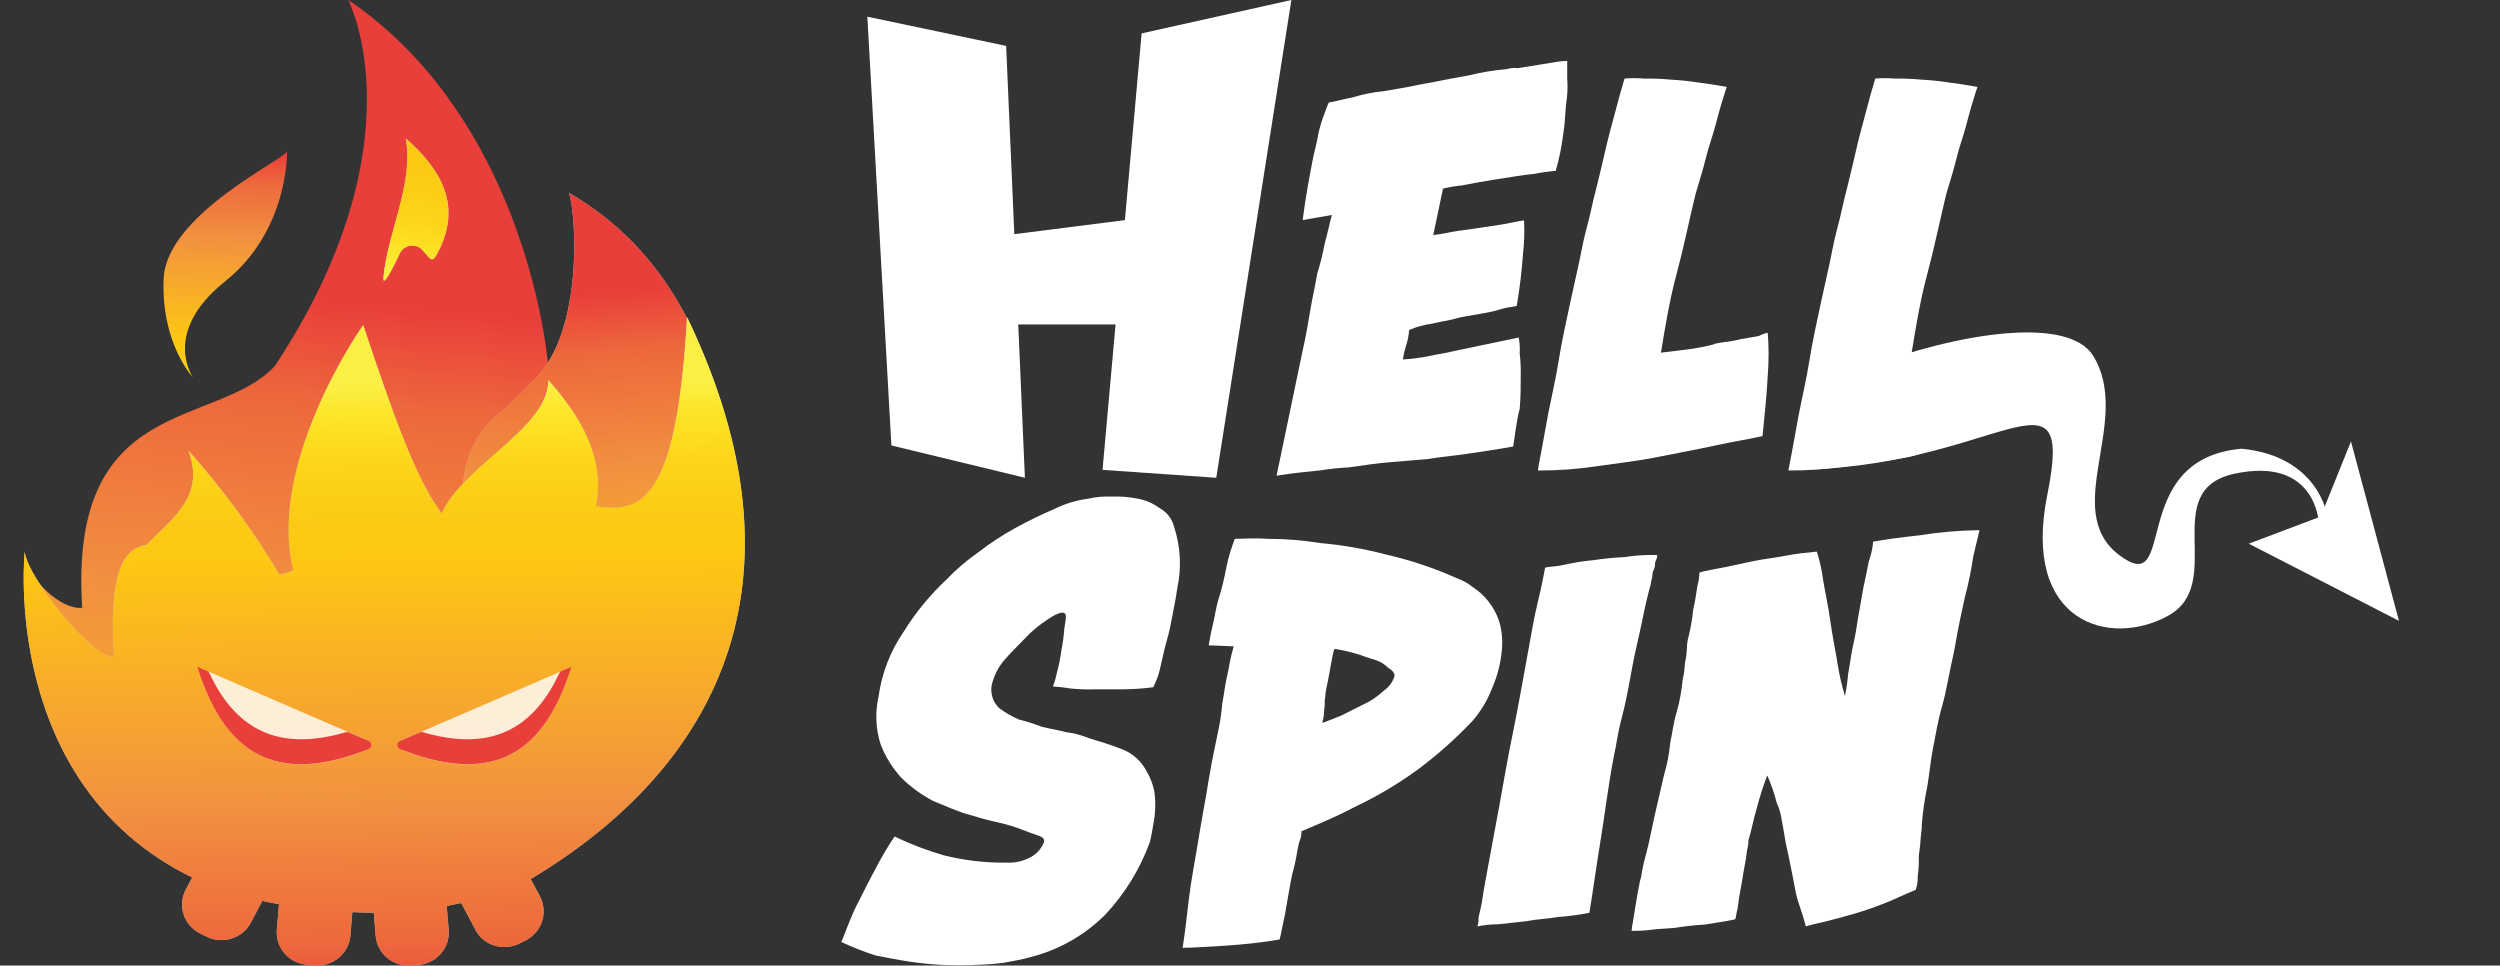 <?xml version="1.0" encoding="UTF-8"?>
<svg xmlns="http://www.w3.org/2000/svg" width="145" height="56" viewBox="0 0 145 56" fill="none">
  <rect x="0" y="0" width="145" height="56" fill="#333333" stroke="none"/>
  <g clip-path="url(#clip0_1246_162)">
    <path d="M130.427 31.534L134.601 29.959L136.356 25.603L139.14 36.009L130.427 31.534Z" fill="white"></path>
    <path d="M130.002 26.026C123.287 26.632 126.372 34.803 122.921 32.2C119.47 29.597 123.707 24.397 121.408 20.642C119.959 18.282 113.541 19.311 108.279 21.307C106.281 21.005 112.092 22.684 112.151 22.758C112.244 22.914 112.325 23.076 112.393 23.244C112.528 23.372 112.649 23.514 112.754 23.667C113.239 24.273 103.438 26.513 103.74 27.238C115.721 27.298 120.379 20.523 118.747 28.688C117.234 36.134 122.377 37.584 125.764 35.707C129.151 33.829 125.161 28.45 129.577 27.481C134.299 26.453 134.481 30.263 134.481 30.263L134.939 29.9C135.025 29.951 134.481 26.444 130.002 26.026Z" fill="white"></path>
    <path d="M87.763 25.898C86.799 26.076 85.889 26.2 85.103 26.32C84.317 26.439 83.531 26.503 82.817 26.623L80.637 26.806C79.915 26.866 79.064 26.985 78.219 27.109C77.651 27.139 77.085 27.199 76.523 27.288C75.979 27.348 75.151 27.408 74.041 27.591L75.554 20.33C75.737 19.545 75.86 18.819 75.979 18.09C76.098 17.36 76.281 16.579 76.404 15.854C76.578 15.299 76.719 14.733 76.825 14.16C77.007 13.495 77.131 12.889 77.25 12.467L75.554 12.765C75.737 11.315 75.979 10.103 76.162 9.139C76.281 8.593 76.404 8.17 76.463 7.762C76.539 7.412 76.64 7.069 76.765 6.734C76.888 6.431 76.948 6.192 77.067 5.949C77.433 5.889 77.853 5.765 78.461 5.646C79.057 5.465 79.67 5.343 80.29 5.283C80.957 5.159 81.437 5.099 81.985 4.98C82.534 4.861 83.014 4.796 83.256 4.737C83.86 4.617 84.463 4.494 85.19 4.374C85.906 4.195 86.635 4.074 87.37 4.012C87.585 3.948 87.811 3.928 88.033 3.952C88.458 3.892 88.819 3.828 89.185 3.768C89.551 3.709 89.971 3.649 90.273 3.589C90.48 3.555 90.689 3.536 90.899 3.534V4.562C90.937 5.047 90.916 5.534 90.835 6.013C90.776 6.559 90.776 7.16 90.657 7.849C90.569 8.546 90.427 9.235 90.232 9.91C89.805 9.946 89.381 10.006 88.961 10.089C88.298 10.149 87.631 10.273 86.845 10.392C86.058 10.511 85.391 10.635 84.788 10.755C84.42 10.791 84.055 10.853 83.695 10.938L83.128 13.633C83.672 13.573 84.157 13.449 84.582 13.389C85.007 13.33 85.496 13.27 85.853 13.21C86.209 13.151 86.639 13.086 87.064 13.027C87.489 12.967 87.91 12.848 88.394 12.783C88.428 13.43 88.408 14.078 88.335 14.72C88.265 15.734 88.142 16.744 87.969 17.745C87.727 17.81 87.425 17.81 87.055 17.929C86.685 18.048 86.388 18.108 86.022 18.172C85.656 18.236 85.359 18.292 84.993 18.351C84.628 18.411 84.449 18.475 84.207 18.535C83.965 18.595 83.544 18.654 83.06 18.773C82.601 18.832 82.153 18.955 81.729 19.141C81.709 19.453 81.647 19.762 81.547 20.059C81.466 20.317 81.404 20.581 81.364 20.848C81.852 20.822 82.338 20.76 82.817 20.665C83.361 20.545 83.846 20.486 84.331 20.362L88.084 19.577C88.143 19.879 88.163 20.188 88.143 20.495C88.195 20.952 88.214 21.412 88.202 21.872C88.202 22.413 88.202 23.019 88.143 23.708C87.946 24.447 87.887 25.172 87.763 25.898Z" fill="white"></path>
    <path d="M102.529 19.302C102.595 20.128 102.595 20.959 102.529 21.785C102.469 22.933 102.35 24.08 102.227 25.292C101.441 25.475 100.595 25.595 99.484 25.838C98.373 26.081 97.368 26.26 96.156 26.504C94.945 26.747 93.797 26.866 92.586 27.045C91.465 27.213 90.332 27.295 89.199 27.288C89.199 27.229 89.258 26.866 89.382 26.26C89.505 25.654 89.624 24.883 89.802 23.965C89.981 23.047 90.227 22.028 90.41 20.881C90.593 19.733 90.831 18.7 91.073 17.553C91.315 16.405 91.558 15.432 91.74 14.468C91.923 13.504 92.165 12.77 92.284 12.173C92.344 11.87 92.467 11.384 92.65 10.658C92.833 9.933 93.011 9.148 93.194 8.363C93.377 7.578 93.615 6.789 93.797 6.068C93.98 5.348 94.163 4.797 94.223 4.558C94.604 4.525 94.988 4.525 95.37 4.558C95.875 4.549 96.38 4.569 96.883 4.618C97.451 4.648 98.017 4.708 98.579 4.797C99.182 4.861 99.726 4.98 100.151 5.04C100.092 5.224 99.969 5.586 99.79 6.192C99.612 6.798 99.484 7.399 99.242 8.125C98.999 8.85 98.881 9.456 98.698 10.062C98.515 10.668 98.396 11.09 98.337 11.274C97.971 12.784 97.669 14.298 97.249 15.864C96.828 17.429 96.581 18.948 96.335 20.454C96.819 20.39 97.363 20.33 97.848 20.27C98.378 20.204 98.903 20.102 99.42 19.967C99.48 19.908 99.662 19.907 99.964 19.848C100.311 19.813 100.655 19.752 100.993 19.664C101.418 19.605 101.66 19.545 102.021 19.485C102.179 19.396 102.35 19.334 102.529 19.302Z" fill="white"></path>
    <path d="M117.111 19.302C117.177 20.128 117.177 20.959 117.111 21.785C117.051 22.933 116.809 23.116 116.69 24.323C115.904 24.507 114.811 25.113 113.723 25.352C112.635 25.59 111.895 26.27 110.697 26.504C109.5 26.738 108.339 26.866 107.127 27.045C106.006 27.213 104.873 27.295 103.74 27.288C103.74 27.229 103.799 26.866 103.923 26.26C104.046 25.654 104.165 24.883 104.343 23.965C104.522 23.047 104.768 22.028 104.951 20.881C105.134 19.733 105.372 18.7 105.614 17.553C105.856 16.405 106.099 15.432 106.281 14.468C106.464 13.504 106.707 12.77 106.825 12.173C106.885 11.87 107.008 11.384 107.191 10.658C107.374 9.933 107.552 9.148 107.735 8.363C107.918 7.578 108.156 6.789 108.338 6.068C108.521 5.348 108.7 4.797 108.764 4.558C109.145 4.525 109.529 4.525 109.911 4.558C110.416 4.549 110.921 4.569 111.424 4.618C111.992 4.648 112.558 4.708 113.12 4.797C113.723 4.861 114.267 4.98 114.693 5.04C114.633 5.224 114.51 5.586 114.331 6.192C114.153 6.798 114.025 7.399 113.783 8.125C113.541 8.85 113.422 9.456 113.239 10.062C113.056 10.668 112.937 11.09 112.878 11.274C112.512 12.784 112.21 14.298 111.79 15.864C111.369 17.429 111.122 18.948 110.876 20.454C111.36 20.39 111.904 20.33 112.389 20.27C112.919 20.204 113.444 20.102 113.961 19.967C114.021 19.908 114.203 19.907 114.505 19.848C114.852 19.813 115.196 19.752 115.534 19.664C115.959 19.605 116.201 19.545 116.562 19.485C116.73 19.386 116.917 19.323 117.111 19.302Z" fill="white"></path>
    <path d="M50.306 0.968L58.356 2.662L59.444 27.71L51.701 25.837L50.306 0.968Z" fill="white"></path>
    <path d="M56.661 13.858L65.255 12.765V18.82H57.072L56.661 13.858Z" fill="white"></path>
    <path d="M66.214 1.937L74.9 0L70.543 27.711L63.947 27.252L66.214 1.937Z" fill="white"></path>
    <path d="M48.798 54.637C49.1 53.911 49.342 53.186 49.712 52.461C50.083 51.736 50.439 51.006 50.741 50.464C51.082 49.793 51.464 49.143 51.884 48.518C52.801 48.957 53.752 49.321 54.727 49.606C55.933 49.908 57.173 50.051 58.416 50.033C58.833 50.051 59.249 49.968 59.627 49.789C59.833 49.705 60.019 49.58 60.176 49.422C60.333 49.264 60.457 49.077 60.542 48.871C60.601 48.692 60.542 48.568 60.176 48.449C59.81 48.33 59.513 48.206 59.029 48.027C58.544 47.848 58 47.724 57.452 47.6C56.903 47.476 56.423 47.297 55.943 47.178C55.394 46.994 54.85 46.755 54.114 46.452C53.445 46.099 52.829 45.651 52.286 45.121C51.768 44.556 51.359 43.899 51.079 43.184C50.791 42.285 50.748 41.324 50.956 40.403C51.141 39.054 51.638 37.768 52.409 36.648C53.098 35.533 53.931 34.516 54.887 33.623C55.442 33.039 56.055 32.513 56.715 32.053C57.405 31.517 58.136 31.037 58.901 30.616C59.687 30.194 60.414 29.831 61.141 29.528C61.767 29.213 62.443 29.009 63.138 28.922C63.574 28.821 64.022 28.781 64.468 28.803C64.976 28.781 65.484 28.821 65.981 28.922C66.442 29.003 66.877 29.19 67.252 29.469C67.461 29.58 67.645 29.735 67.79 29.922C67.936 30.11 68.041 30.326 68.098 30.557C68.474 31.709 68.537 32.942 68.281 34.128C68.221 34.55 68.157 34.913 68.038 35.505C67.92 36.097 67.856 36.533 67.677 37.139C67.499 37.745 67.435 38.167 67.312 38.649C67.228 39.071 67.085 39.479 66.886 39.861C66.325 39.932 65.761 39.972 65.195 39.98H63.559C63.072 39.998 62.585 39.982 62.1 39.934C61.76 39.875 61.417 39.835 61.072 39.815C61.175 39.539 61.255 39.255 61.314 38.966C61.421 38.569 61.502 38.166 61.556 37.759C61.641 37.319 61.7 36.874 61.735 36.427C61.799 36.001 61.858 35.762 61.799 35.638C61.739 35.514 61.616 35.459 61.131 35.698C60.631 35.991 60.164 36.337 59.737 36.73C59.28 37.212 58.773 37.694 58.288 38.24C57.922 38.656 57.662 39.153 57.529 39.691C57.475 39.938 57.486 40.194 57.559 40.435C57.633 40.676 57.767 40.894 57.95 41.068C58.306 41.336 58.692 41.559 59.102 41.734C59.554 41.845 59.998 41.986 60.432 42.156C60.916 42.275 61.346 42.335 61.803 42.459C62.275 42.516 62.736 42.638 63.175 42.822C63.778 43.001 64.386 43.184 65.003 43.427C65.66 43.657 66.203 44.135 66.516 44.759C66.715 45.096 66.858 45.463 66.941 45.846C66.996 46.186 67.016 46.531 67.001 46.875C66.988 47.22 66.947 47.564 66.877 47.903C66.82 48.267 66.76 48.573 66.699 48.821C66.128 50.396 65.243 51.837 64.098 53.058C62.877 54.273 61.349 55.13 59.678 55.536C59.257 55.66 58.832 55.72 58.229 55.839C57.706 55.909 57.179 55.949 56.651 55.959C55.358 56.028 54.061 55.968 52.78 55.779C51.993 55.66 51.408 55.536 50.782 55.417C50.105 55.198 49.443 54.938 48.798 54.637Z" fill="white"></path>
    <path d="M87.101 37.759C87.034 38.489 86.85 39.203 86.557 39.875C86.291 40.584 85.901 41.241 85.405 41.812C84.423 42.851 83.352 43.802 82.205 44.653C81.045 45.495 79.808 46.225 78.511 46.834C77.483 47.38 76.454 47.802 75.485 48.211C75.491 48.354 75.471 48.497 75.426 48.633C75.343 48.87 75.281 49.114 75.243 49.363C75.17 49.827 75.069 50.287 74.941 50.74C74.822 51.281 74.699 52.117 74.516 53.099C74.457 53.402 74.397 53.641 74.338 53.944C74.308 54.128 74.267 54.311 74.214 54.49C73.155 54.668 72.087 54.789 71.014 54.852C69.986 54.912 69.186 54.972 68.592 54.972C68.715 54.187 68.834 53.218 68.957 52.13C69.081 51.043 69.319 49.891 69.501 48.743C69.684 47.595 69.922 46.384 70.105 45.231C70.288 44.079 70.53 43.056 70.708 42.147C70.792 41.707 70.853 41.262 70.891 40.816C71.014 40.15 71.074 39.544 71.257 38.819C71.327 38.369 71.427 37.924 71.558 37.488L70.105 37.428C70.164 37.125 70.228 36.703 70.347 36.216C70.466 35.73 70.53 35.188 70.708 34.642C70.886 34.096 71.014 33.494 71.133 32.889C71.252 32.283 71.435 31.741 71.618 31.254C72.043 31.254 72.646 31.195 73.556 31.254C74.568 31.253 75.579 31.335 76.578 31.498C77.865 31.611 79.14 31.834 80.39 32.163C81.803 32.486 83.181 32.947 84.504 33.54C84.855 33.664 85.182 33.849 85.469 34.087C85.793 34.299 86.081 34.564 86.319 34.871C86.62 35.248 86.846 35.68 86.982 36.143C87.122 36.669 87.162 37.217 87.101 37.759ZM76.692 41.931C76.994 41.812 77.359 41.688 77.78 41.509L79.11 40.843C79.533 40.645 79.922 40.38 80.262 40.058C80.541 39.866 80.752 39.589 80.865 39.269C80.93 39.09 80.806 38.906 80.504 38.727C80.319 38.534 80.09 38.388 79.837 38.3C79.659 38.241 79.416 38.181 78.923 37.997C78.429 37.835 77.923 37.714 77.41 37.635C77.41 37.635 77.35 37.694 77.286 38.062C77.227 38.36 77.167 38.663 77.108 39.026C77.049 39.388 76.984 39.632 76.925 39.944C76.888 40.103 76.868 40.266 76.866 40.43C76.802 40.669 76.866 40.889 76.802 41.155C76.798 41.418 76.761 41.678 76.692 41.931Z" fill="white"></path>
    <path d="M92.184 52.943C91.58 53.064 90.969 53.145 90.355 53.186C89.688 53.305 89.144 53.305 88.527 53.429L86.895 53.608C86.488 53.608 86.082 53.649 85.684 53.732C85.745 53.578 85.767 53.411 85.748 53.246C85.807 53.002 85.866 52.704 85.926 52.461C85.985 52.038 86.109 51.309 86.292 50.34C86.474 49.371 86.712 48.105 86.954 46.773C87.197 45.442 87.439 43.987 87.741 42.537C88.042 41.086 88.289 39.631 88.527 38.36C88.765 37.088 88.952 35.881 89.194 34.913C89.437 33.944 89.555 33.219 89.619 32.916C89.921 32.856 90.346 32.856 90.826 32.737C91.346 32.62 91.873 32.538 92.403 32.493C93.009 32.4 93.62 32.339 94.232 32.31C94.852 32.212 95.479 32.173 96.106 32.191C96.106 32.191 96.165 32.25 96.047 32.493C95.928 32.737 96.047 32.796 95.923 33.035C95.8 33.274 95.864 33.402 95.804 33.581C95.77 33.679 95.75 33.781 95.745 33.884C95.621 34.307 95.443 35.032 95.26 35.941C95.078 36.849 94.835 37.777 94.652 38.787C94.469 39.796 94.291 40.783 94.049 41.688C93.807 42.592 93.747 43.262 93.624 43.748C93.263 45.621 93.08 47.255 92.838 48.711C92.595 50.166 92.426 51.492 92.184 52.943Z" fill="white"></path>
    <path d="M111.47 47.742C111.471 47.985 111.451 48.228 111.411 48.467C111.392 48.852 111.352 49.235 111.292 49.615C111.302 50.02 111.281 50.425 111.228 50.827C111.238 51.094 111.198 51.36 111.109 51.612C110.505 51.855 109.897 52.158 109.28 52.401C108.663 52.645 108.128 52.824 107.525 53.002C106.922 53.181 106.437 53.306 105.953 53.429C105.468 53.553 105.102 53.608 104.741 53.732C104.622 53.306 104.499 52.883 104.316 52.355C104.133 51.827 104.074 51.267 103.955 50.726C103.836 50.184 103.772 49.757 103.653 49.271C103.534 48.784 103.47 48.183 103.351 47.637C103.305 47.261 103.202 46.894 103.045 46.549C102.909 46.009 102.727 45.483 102.501 44.974C102.265 45.588 102.063 46.215 101.898 46.852C101.715 47.458 101.596 48.123 101.413 48.729C101.413 48.892 101.393 49.053 101.354 49.211C101.294 49.454 101.294 49.693 101.23 49.996C101.166 50.299 101.112 50.662 101.052 51.024C100.993 51.387 100.929 51.69 100.869 52.057C100.81 52.424 100.81 52.599 100.746 52.842C100.682 53.085 100.686 53.264 100.627 53.324C100.083 53.448 99.539 53.508 98.872 53.627C98.303 53.658 97.737 53.719 97.176 53.81C96.632 53.87 96.147 53.87 95.727 53.93C95.306 53.989 94.94 53.989 94.634 53.989C94.642 53.835 94.663 53.681 94.698 53.53L94.876 52.443C94.94 52.016 95 51.713 95.059 51.414C95.085 51.229 95.127 51.047 95.183 50.868C95.255 50.403 95.356 49.944 95.484 49.491C95.663 48.825 95.786 48.114 95.969 47.311C96.152 46.507 96.33 45.736 96.513 44.951C96.695 44.339 96.815 43.71 96.874 43.074C96.997 42.532 97.057 41.926 97.24 41.321C97.423 40.715 97.541 39.989 97.601 39.383C97.672 39.082 97.713 38.775 97.724 38.465C97.794 38.164 97.833 37.857 97.843 37.547C97.849 37.301 97.889 37.057 97.962 36.822C98.074 36.343 98.155 35.857 98.204 35.367C98.328 34.825 98.387 34.399 98.447 33.99C98.521 33.735 98.562 33.471 98.57 33.205C98.995 33.081 99.416 33.022 100.024 32.902L101.715 32.54C102.323 32.416 102.926 32.356 103.543 32.237C104.161 32.117 104.755 32.053 105.372 31.993C105.547 32.525 105.67 33.072 105.738 33.627C105.857 34.353 106.039 35.142 106.163 36.047C106.286 36.951 106.464 37.74 106.583 38.53C106.683 39.151 106.825 39.764 107.008 40.366C107.094 39.946 107.155 39.521 107.191 39.094C107.31 38.493 107.37 37.827 107.552 37.098C107.671 36.556 107.735 35.95 107.854 35.344C107.973 34.738 108.037 34.197 108.156 33.71C108.275 33.224 108.339 32.682 108.462 32.333C108.558 32.035 108.618 31.727 108.64 31.415C109.308 31.296 110.153 31.176 111.305 31.052C112.465 30.865 113.637 30.764 114.812 30.749C114.752 30.993 114.633 31.479 114.45 32.264C114.336 33.06 114.174 33.847 113.966 34.623C113.783 35.473 113.605 36.258 113.481 36.983C113.358 37.708 113.239 38.254 113.18 38.498C112.997 39.342 112.878 40.132 112.636 40.976C112.393 41.821 112.27 42.61 112.092 43.519C111.968 44.185 111.909 44.85 111.79 45.576C111.64 46.291 111.533 47.014 111.47 47.742Z" fill="white"></path>
    <path d="M35.533 41.785C35.036 38.857 35.95 36.308 36.154 33.419V33.253L36.012 33.323C35.49 33.565 34.912 33.669 34.336 33.624C33.76 33.579 33.207 33.386 32.73 33.066C32.034 34.452 30.956 35.985 30.251 37.493C30.752 39.145 29.86 41.258 27.59 41.258H26.853C26.41 41.252 25.974 41.147 25.577 40.951C25.181 40.755 24.835 40.474 24.566 40.128C24.296 39.782 24.11 39.38 24.022 38.953C23.933 38.526 23.945 38.085 24.055 37.663C24.454 35.876 25.687 34.312 26.503 32.682C27.635 30.575 28.642 28.406 29.519 26.185C30.153 24.442 31.408 24.189 31.887 22.346C31.666 17.827 29.27 6.14 20.2 0C20.2 0 24.503 8.28 15.934 21.239C12.527 24.878 3.958 22.843 4.77 35.249C3.546 35.397 1.607 33.597 1.474 32.116C1.474 32.116 -0.078 52.91 21.558 52.91C29.04 52.91 34.642 49.132 38.128 43.785C36.917 43.777 35.764 43.119 35.533 41.785Z" fill="url(#paint0_linear_1246_162)"></path>
    <path d="M30.668 22.311C30.446 22.747 28.45 24.337 28.148 24.742C26.197 27.383 27.501 28.372 25.767 31.122C25.489 33.137 25.102 35.135 24.609 37.109L24.906 37.066C28.011 36.63 31.116 36.36 34.198 35.833C35.856 35.313 37.552 34.922 39.272 34.66C39.691 34.592 40.12 34.608 40.532 34.708C40.946 34.804 41.334 34.986 41.672 35.24C43.699 26.058 41.051 15.809 33.005 11.194C33.449 12.554 33.87 19.749 30.668 22.311Z" fill="#C4C4C4"></path>
    <path d="M30.668 22.311C30.446 22.747 28.45 24.337 28.148 24.742C26.197 27.383 27.501 28.372 25.767 31.122C25.489 33.137 25.102 35.135 24.609 37.109L24.906 37.066C28.011 36.63 31.116 36.36 34.198 35.833C35.856 35.313 37.552 34.922 39.272 34.66C39.691 34.592 40.12 34.608 40.532 34.708C40.946 34.804 41.334 34.986 41.672 35.24C43.699 26.058 41.051 15.809 33.005 11.194C33.449 12.554 33.87 19.749 30.668 22.311Z" fill="url(#paint1_linear_1246_162)"></path>
    <path d="M13.05 16.324C16.776 13.356 16.648 8.772 16.648 8.772C16.648 9.177 9.635 12.415 9.489 16.18C9.343 19.945 11.192 21.888 11.192 21.888C11.192 21.888 9.338 19.291 13.05 16.324Z" fill="url(#paint2_linear_1246_162)"></path>
    <path fill-rule="evenodd" clip-rule="evenodd" d="M34.562 29.362C37.13 29.759 39.25 29.249 39.848 18.394C47.326 33.92 41.414 44.632 30.778 50.985L31.319 52C31.435 52.22 31.504 52.46 31.523 52.706C31.547 52.953 31.518 53.203 31.439 53.438C31.363 53.675 31.24 53.895 31.075 54.083C30.912 54.271 30.713 54.426 30.49 54.541L30.14 54.719C29.913 54.833 29.666 54.902 29.412 54.92C29.161 54.943 28.907 54.915 28.667 54.837C28.425 54.763 28.2 54.641 28.006 54.48C27.823 54.317 27.673 54.122 27.563 53.904L26.751 52.371C26.476 52.432 26.192 52.493 25.908 52.545L26.024 53.926C26.045 54.173 26.016 54.422 25.939 54.658C25.823 55.016 25.601 55.331 25.301 55.563C25.002 55.796 24.639 55.936 24.258 55.966L23.864 55.996C23.612 56.017 23.359 55.99 23.119 55.915C22.878 55.84 22.655 55.72 22.462 55.56C22.269 55.401 22.111 55.206 21.996 54.985C21.881 54.765 21.81 54.526 21.788 54.279L21.677 52.928C21.233 52.928 20.839 52.928 20.435 52.902L20.32 54.279C20.274 54.774 20.032 55.231 19.646 55.552C19.257 55.87 18.757 56.026 18.253 55.987L17.858 55.953C17.593 55.941 17.333 55.874 17.095 55.757C16.87 55.643 16.67 55.488 16.505 55.299C16.343 55.109 16.22 54.89 16.142 54.654C16.065 54.419 16.037 54.172 16.057 53.926L16.182 52.449C15.853 52.388 15.53 52.318 15.215 52.249L14.554 53.504C14.32 53.948 13.917 54.284 13.432 54.436C13.19 54.512 12.936 54.54 12.683 54.519C12.43 54.498 12.184 54.429 11.959 54.314L11.6 54.14C11.376 54.025 11.177 53.868 11.014 53.678C10.85 53.491 10.726 53.273 10.651 53.037C10.574 52.801 10.545 52.553 10.566 52.306C10.588 52.059 10.659 51.819 10.775 51.599L11.148 50.893C-0.003 45.459 1.434 32.003 1.434 32.003C1.576 33.48 5.386 38.243 6.615 38.104C6.3 33.332 7.111 31.811 8.477 31.62C8.686 31.402 8.921 31.184 9.125 30.979C10.456 29.698 11.786 28.443 10.935 26.142C12.92 28.369 14.686 30.777 16.208 33.332C16.486 33.28 16.756 33.194 17.011 33.075C15.463 26.783 21.065 18.856 21.065 18.856C22.746 23.88 24.072 27.711 25.616 29.785C26.157 28.565 27.416 27.462 28.663 26.369C30.264 24.97 31.834 23.597 31.798 22.046C33.763 24.242 35.098 26.639 34.562 29.362Z" fill="#C4C4C4"></path>
    <path fill-rule="evenodd" clip-rule="evenodd" d="M34.562 29.362C37.13 29.759 39.25 29.249 39.848 18.394C47.326 33.92 41.414 44.632 30.778 50.985L31.319 52C31.435 52.22 31.504 52.46 31.523 52.706C31.547 52.953 31.518 53.203 31.439 53.438C31.363 53.675 31.24 53.895 31.075 54.083C30.912 54.271 30.713 54.426 30.49 54.541L30.14 54.719C29.913 54.833 29.666 54.902 29.412 54.92C29.161 54.943 28.907 54.915 28.667 54.837C28.425 54.763 28.2 54.641 28.006 54.48C27.823 54.317 27.673 54.122 27.563 53.904L26.751 52.371C26.476 52.432 26.192 52.493 25.908 52.545L26.024 53.926C26.045 54.173 26.016 54.422 25.939 54.658C25.823 55.016 25.601 55.331 25.301 55.563C25.002 55.796 24.639 55.936 24.258 55.966L23.864 55.996C23.612 56.017 23.359 55.99 23.119 55.915C22.878 55.84 22.655 55.72 22.462 55.56C22.269 55.401 22.111 55.206 21.996 54.985C21.881 54.765 21.81 54.526 21.788 54.279L21.677 52.928C21.233 52.928 20.839 52.928 20.435 52.902L20.32 54.279C20.274 54.774 20.032 55.231 19.646 55.552C19.257 55.87 18.757 56.026 18.253 55.987L17.858 55.953C17.593 55.941 17.333 55.874 17.095 55.757C16.87 55.643 16.67 55.488 16.505 55.299C16.343 55.109 16.22 54.89 16.142 54.654C16.065 54.419 16.037 54.172 16.057 53.926L16.182 52.449C15.853 52.388 15.53 52.318 15.215 52.249L14.554 53.504C14.32 53.948 13.917 54.284 13.432 54.436C13.19 54.512 12.936 54.54 12.683 54.519C12.43 54.498 12.184 54.429 11.959 54.314L11.6 54.14C11.376 54.025 11.177 53.868 11.014 53.678C10.85 53.491 10.726 53.273 10.651 53.037C10.574 52.801 10.545 52.553 10.566 52.306C10.588 52.059 10.659 51.819 10.775 51.599L11.148 50.893C-0.003 45.459 1.434 32.003 1.434 32.003C1.576 33.48 5.386 38.243 6.615 38.104C6.3 33.332 7.111 31.811 8.477 31.62C8.686 31.402 8.921 31.184 9.125 30.979C10.456 29.698 11.786 28.443 10.935 26.142C12.92 28.369 14.686 30.777 16.208 33.332C16.486 33.28 16.756 33.194 17.011 33.075C15.463 26.783 21.065 18.856 21.065 18.856C22.746 23.88 24.072 27.711 25.616 29.785C26.157 28.565 27.416 27.462 28.663 26.369C30.264 24.97 31.834 23.597 31.798 22.046C33.763 24.242 35.098 26.639 34.562 29.362Z" fill="url(#paint3_linear_1246_162)"></path>
    <path d="M25.354 14.725C26.871 11.906 25.554 9.805 23.531 8.019C24.019 10.633 22.493 13.409 22.241 16.076C22.178 16.734 22.728 15.671 23.172 14.742C23.218 14.627 23.292 14.523 23.387 14.441C23.482 14.358 23.595 14.3 23.718 14.27C23.841 14.239 23.97 14.238 24.093 14.267C24.216 14.295 24.331 14.352 24.427 14.433C24.946 14.943 25.017 15.352 25.354 14.725Z" fill="#C4C4C4"></path>
    <path d="M25.354 14.725C26.871 11.906 25.554 9.805 23.531 8.019C24.019 10.633 22.493 13.409 22.241 16.076C22.178 16.734 22.728 15.671 23.172 14.742C23.218 14.627 23.292 14.523 23.387 14.441C23.482 14.358 23.595 14.3 23.718 14.27C23.841 14.239 23.97 14.238 24.093 14.267C24.216 14.295 24.331 14.352 24.427 14.433C24.946 14.943 25.017 15.352 25.354 14.725Z" fill="url(#paint4_linear_1246_162)"></path>
    <g opacity="0.9">
      <path opacity="0.9" d="M21.172 42.884L12.217 39.006C12.15 38.976 12.076 38.965 12.004 38.975C11.933 38.987 11.867 39.019 11.813 39.067C11.763 39.115 11.727 39.177 11.711 39.245C11.689 39.313 11.689 39.386 11.711 39.455C13.485 44.278 16.643 45.268 21.154 43.542C21.223 43.52 21.284 43.477 21.327 43.42C21.369 43.361 21.392 43.291 21.392 43.219C21.392 43.148 21.369 43.078 21.327 43.019C21.29 42.96 21.236 42.913 21.172 42.884Z" fill="white"></path>
    </g>
    <path d="M12.15 39.053C12.124 38.994 12.076 38.948 12.017 38.922L11.449 38.678C13.17 44.251 16.51 45.384 21.375 43.449C21.424 43.43 21.466 43.397 21.495 43.353C21.524 43.311 21.539 43.261 21.54 43.21C21.538 43.16 21.523 43.112 21.495 43.07C21.466 43.027 21.424 42.993 21.375 42.974L20.222 42.473C20.164 42.452 20.099 42.452 20.04 42.473C16.452 43.519 13.804 42.595 12.15 39.053Z" fill="#E93F3A"></path>
    <g opacity="0.9">
      <path opacity="0.9" d="M23.42 42.884L32.389 39.006C32.455 38.976 32.529 38.965 32.601 38.975C32.671 38.987 32.736 39.019 32.788 39.067C32.841 39.115 32.878 39.178 32.894 39.247C32.911 39.316 32.906 39.388 32.881 39.455C31.107 44.279 27.949 45.268 23.438 43.542C23.369 43.52 23.308 43.477 23.265 43.42C23.22 43.363 23.195 43.292 23.194 43.22C23.191 43.147 23.211 43.075 23.252 43.015C23.293 42.955 23.352 42.91 23.42 42.884Z" fill="white"></path>
    </g>
    <path d="M32.437 39.053C32.465 38.995 32.512 38.949 32.571 38.922L33.138 38.678C31.422 44.251 28.078 45.384 23.212 43.449C23.163 43.43 23.121 43.397 23.092 43.353C23.064 43.311 23.048 43.261 23.048 43.21C23.049 43.16 23.064 43.112 23.092 43.07C23.121 43.027 23.163 42.993 23.212 42.974L24.37 42.473C24.427 42.451 24.49 42.451 24.547 42.473C28.135 43.519 30.783 42.595 32.437 39.053Z" fill="#E93F3A"></path>
  </g>
  <defs>
    <linearGradient id="paint0_linear_1246_162" x1="16.816" y1="70.833" x2="21.454" y2="17.76" gradientUnits="userSpaceOnUse">
      <stop stop-color="#FCEF44"></stop>
      <stop offset="0.04" stop-color="#FDE62A"></stop>
      <stop offset="0.12" stop-color="#FDD519"></stop>
      <stop offset="0.2" stop-color="#FCCB16"></stop>
      <stop offset="0.28" stop-color="#FDC713"></stop>
      <stop offset="0.67" stop-color="#F29140"></stop>
      <stop offset="0.89" stop-color="#ED683C"></stop>
      <stop offset="1" stop-color="#E93F3A"></stop>
    </linearGradient>
    <linearGradient id="paint1_linear_1246_162" x1="34.748" y1="48.16" x2="32.273" y2="17.249" gradientUnits="userSpaceOnUse">
      <stop stop-color="#FCEF44"></stop>
      <stop offset="0.04" stop-color="#FDE62A"></stop>
      <stop offset="0.12" stop-color="#FDD519"></stop>
      <stop offset="0.2" stop-color="#FCCB16"></stop>
      <stop offset="0.28" stop-color="#FDC713"></stop>
      <stop offset="0.67" stop-color="#F29140"></stop>
      <stop offset="0.89" stop-color="#ED683C"></stop>
      <stop offset="1" stop-color="#E93F3A"></stop>
    </linearGradient>
    <linearGradient id="paint2_linear_1246_162" x1="12.771" y1="23.867" x2="13.152" y2="8.88" gradientUnits="userSpaceOnUse">
      <stop stop-color="#FCEF44"></stop>
      <stop offset="0.04" stop-color="#FDE62A"></stop>
      <stop offset="0.12" stop-color="#FDD519"></stop>
      <stop offset="0.2" stop-color="#FCCB16"></stop>
      <stop offset="0.28" stop-color="#FDC713"></stop>
      <stop offset="0.67" stop-color="#F29140"></stop>
      <stop offset="0.89" stop-color="#ED683C"></stop>
      <stop offset="1" stop-color="#E93F3A"></stop>
    </linearGradient>
    <linearGradient id="paint3_linear_1246_162" x1="22.174" y1="22.486" x2="22.606" y2="58.654" gradientUnits="userSpaceOnUse">
      <stop stop-color="#FCEF44"></stop>
      <stop offset="0.04" stop-color="#FDE62A"></stop>
      <stop offset="0.12" stop-color="#FDD519"></stop>
      <stop offset="0.2" stop-color="#FCCB16"></stop>
      <stop offset="0.28" stop-color="#FDC713"></stop>
      <stop offset="0.67" stop-color="#F29140"></stop>
      <stop offset="0.89" stop-color="#ED683C"></stop>
      <stop offset="1" stop-color="#E93F3A"></stop>
    </linearGradient>
    <linearGradient id="paint4_linear_1246_162" x1="23.336" y1="16.133" x2="30.217" y2="-12.127" gradientUnits="userSpaceOnUse">
      <stop stop-color="#FCEF44"></stop>
      <stop offset="0.04" stop-color="#FDE62A"></stop>
      <stop offset="0.12" stop-color="#FDD519"></stop>
      <stop offset="0.2" stop-color="#FCCB16"></stop>
      <stop offset="0.28" stop-color="#FDC713"></stop>
      <stop offset="0.67" stop-color="#F29140"></stop>
      <stop offset="0.89" stop-color="#ED683C"></stop>
      <stop offset="1" stop-color="#E93F3A"></stop>
    </linearGradient>
    <clipPath id="clip0_1246_162">
      <rect width="145" height="56" fill="white"></rect>
    </clipPath>
  </defs>
</svg>
